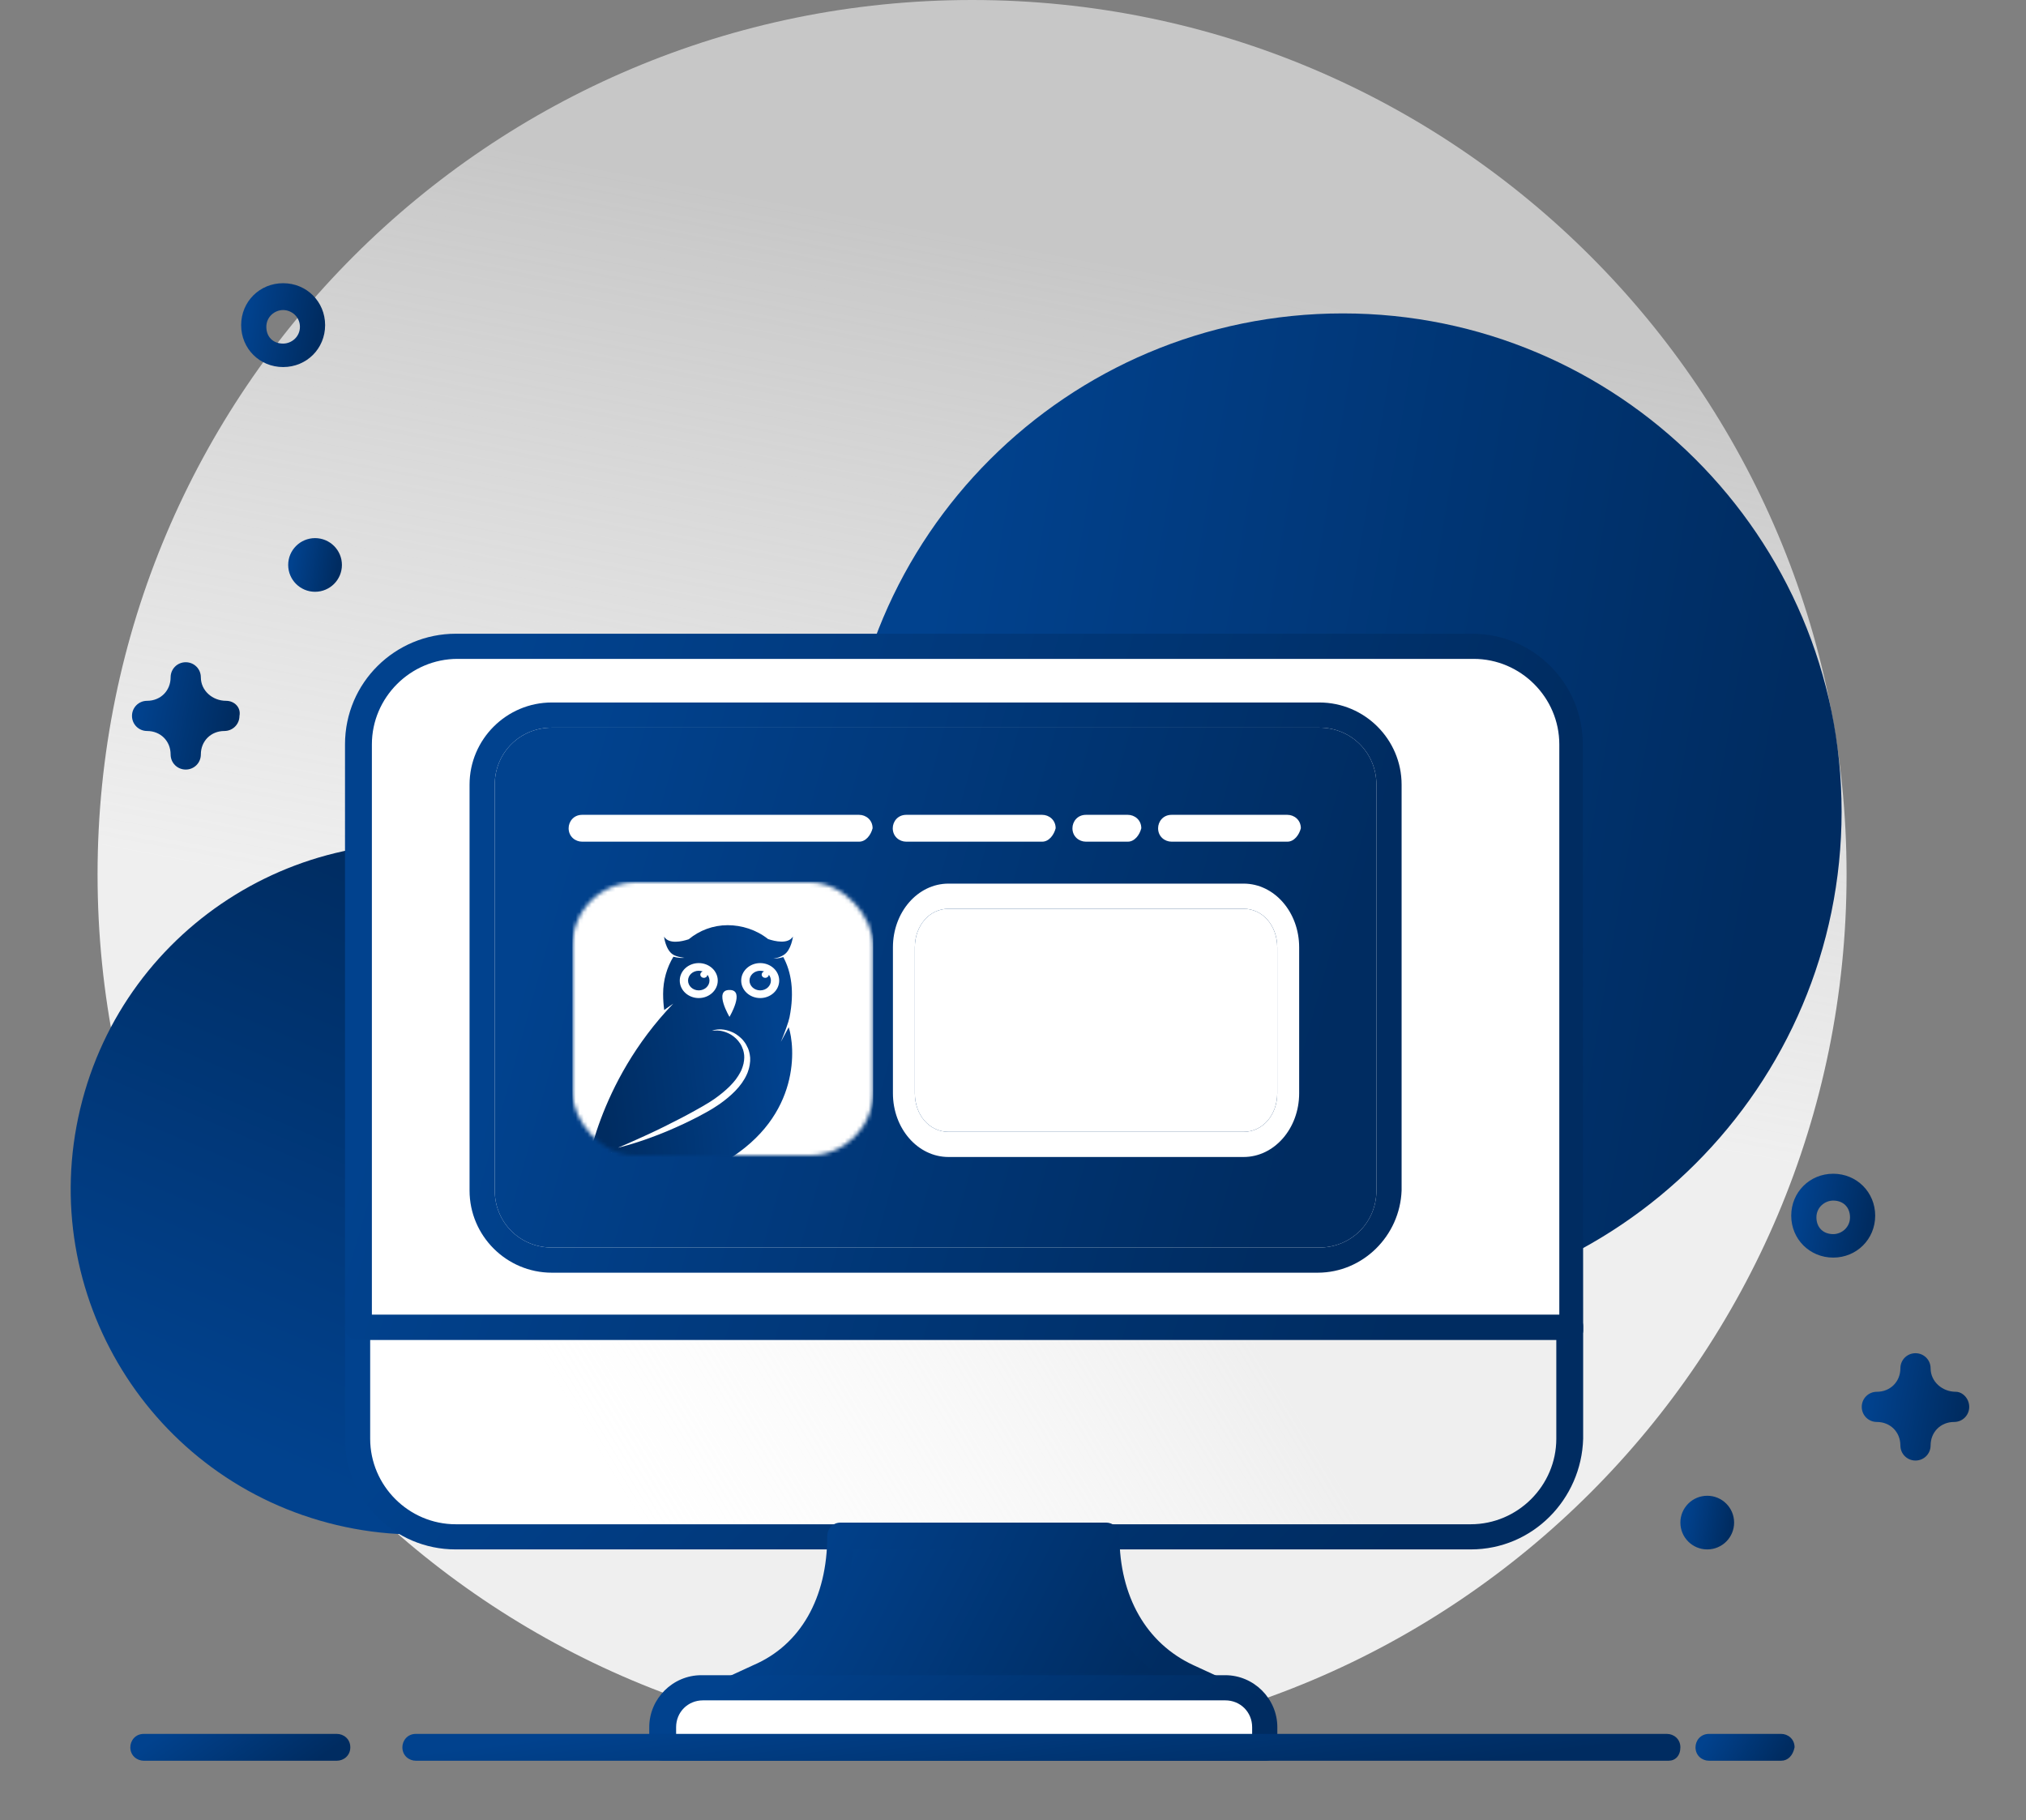 <?xml version="1.0" encoding="UTF-8"?> <svg xmlns="http://www.w3.org/2000/svg" width="512" height="460" viewBox="0 0 512 460" fill="none"><rect x="0" y="0" width="512" height="460" fill="#808080" stroke="none"/> <path d="M245.655 442C367.71 442 466.655 343.055 466.655 221C466.655 98.945 367.71 0 245.655 0C123.6 0 24.655 98.945 24.655 221C24.655 343.055 123.6 442 245.655 442Z" fill="url(#paint0_linear_538_4219)"></path> <path d="M339.352 330.984C408.966 330.984 465.4 274.623 465.4 205.097C465.4 135.571 408.966 79.21 339.352 79.21C269.738 79.21 213.304 135.571 213.304 205.097C213.304 274.623 269.738 330.984 339.352 330.984Z" fill="url(#paint1_linear_538_4219)"></path> <path d="M190.364 320.724C201.556 273.813 172.552 226.722 125.58 215.544C78.609 204.365 31.458 233.333 20.266 280.245C9.073 327.156 38.078 374.247 85.049 385.425C132.02 396.604 179.171 367.636 190.364 320.724Z" fill="url(#paint2_linear_538_4219)"></path> <path d="M396.695 335.223V363.622C396.695 377.186 385.671 388.63 371.68 388.63H115.172C101.605 388.63 90.157 377.61 90.157 363.622V335.223H396.695Z" fill="white"></path> <path d="M396.695 335.223V363.622C396.695 377.186 385.671 388.63 371.68 388.63H115.172C101.605 388.63 90.157 377.61 90.157 363.622V335.223H396.695Z" fill="url(#paint3_linear_538_4219)"></path> <path d="M371.679 391.595H115.171C99.484 391.595 87.189 378.879 87.189 363.62V335.221C87.189 333.526 88.46 331.83 90.58 331.83H396.694C398.39 331.83 400.086 333.102 400.086 335.221V363.62C399.662 378.879 387.366 391.595 371.679 391.595ZM93.548 338.612V363.62C93.548 375.488 103.3 385.237 115.171 385.237H371.679C383.55 385.237 393.302 375.488 393.302 363.62V338.612H93.548Z" fill="url(#paint4_linear_538_4219)"></path> <path d="M397.456 188.137V335.218H90.584V188.137C90.584 174.574 101.619 163.129 115.626 163.129H372.414C385.996 163.129 397.456 174.574 397.456 188.137Z" fill="white"></path> <path d="M397.843 338.612H90.584C88.31 338.612 87.189 337.34 87.189 335.221V188.14C87.189 172.457 99.922 160.165 115.202 160.165H371.99C387.695 160.165 400.003 172.881 400.003 188.14L400.086 336.348C400.086 337.468 398.964 338.612 397.843 338.612ZM93.98 332.254H394.061V188.14C394.061 176.272 384.299 166.523 372.415 166.523H115.626C103.742 166.523 93.98 176.272 93.98 188.14V332.254Z" fill="url(#paint5_linear_538_4219)"></path> <path d="M57.123 177.118C53.727 177.118 50.757 174.575 50.757 171.184C50.757 169.065 49.059 167.369 46.937 167.369C44.815 167.369 43.117 169.065 43.117 171.184C43.117 174.575 40.571 177.118 37.176 177.118C35.054 177.118 33.356 178.813 33.356 180.933C33.356 183.052 35.054 184.748 37.176 184.748C40.571 184.748 43.117 187.291 43.117 190.682C43.117 192.801 44.815 194.496 46.937 194.496C49.059 194.496 50.757 192.801 50.757 190.682C50.757 187.291 53.303 184.748 56.698 184.748C58.82 184.748 60.518 183.052 60.518 180.933C60.942 178.813 59.245 177.118 57.123 177.118Z" fill="url(#paint6_linear_538_4219)"></path> <path d="M494.258 351.754C490.863 351.754 487.892 349.211 487.892 345.82C487.892 343.7 486.194 342.005 484.072 342.005C481.95 342.005 480.253 343.7 480.253 345.82C480.253 349.211 477.706 351.754 474.311 351.754C472.189 351.754 470.491 353.449 470.491 355.569C470.491 357.688 472.189 359.383 474.311 359.383C477.706 359.383 480.253 361.926 480.253 365.317C480.253 367.437 481.95 369.132 484.072 369.132C486.194 369.132 487.892 367.437 487.892 365.317C487.892 361.926 490.438 359.383 493.833 359.383C495.955 359.383 497.653 357.688 497.653 355.569C497.653 353.449 495.955 351.754 494.258 351.754Z" fill="url(#paint7_linear_538_4219)"></path> <path d="M79.618 149.566C83.368 149.566 86.409 146.529 86.409 142.784C86.409 139.038 83.368 136.002 79.618 136.002C75.868 136.002 72.828 139.038 72.828 142.784C72.828 146.529 75.868 149.566 79.618 149.566Z" fill="url(#paint8_linear_538_4219)"></path> <path d="M71.552 92.77C65.61 92.77 60.942 88.108 60.942 82.174C60.942 76.24 65.61 71.577 71.552 71.577C77.494 71.577 82.162 76.24 82.162 82.174C82.162 88.108 77.494 92.77 71.552 92.77ZM71.552 78.359C69.43 78.359 67.308 80.054 67.308 82.598C67.308 85.141 69.006 86.836 71.552 86.836C73.674 86.836 75.796 85.141 75.796 82.598C75.796 80.054 73.674 78.359 71.552 78.359Z" fill="url(#paint9_linear_538_4219)"></path> <path d="M431.447 391.597C435.197 391.597 438.237 388.561 438.237 384.815C438.237 381.07 435.197 378.033 431.447 378.033C427.696 378.033 424.656 381.07 424.656 384.815C424.656 388.561 427.696 391.597 431.447 391.597Z" fill="url(#paint10_linear_538_4219)"></path> <path d="M463.279 317.841C457.337 317.841 452.669 313.178 452.669 307.244C452.669 301.31 457.337 296.647 463.279 296.647C469.221 296.647 473.889 301.31 473.889 307.244C473.889 313.178 469.221 317.841 463.279 317.841ZM463.279 303.429C461.157 303.429 459.035 305.125 459.035 307.668C459.035 310.211 460.733 311.907 463.279 311.907C465.401 311.907 467.523 310.211 467.523 307.668C467.523 305.125 465.825 303.429 463.279 303.429Z" fill="url(#paint11_linear_538_4219)"></path> <path d="M305.398 426.355L299.881 423.812C285.876 417.454 279.085 403.89 279.085 388.207H212.454C212.454 403.466 206.088 417.454 191.658 423.812L186.141 426.355H305.398Z" fill="url(#paint12_linear_538_4219)"></path> <path d="M305.4 429.319H186.142C184.445 429.319 183.171 428.471 183.171 426.776C182.747 425.504 183.596 423.809 184.869 423.385L190.386 420.842C202.27 415.756 209.06 403.887 209.06 388.204C209.06 386.509 210.333 384.813 212.455 384.813H279.511C281.209 384.813 282.906 386.085 282.906 388.204C282.906 403.463 289.697 415.332 301.58 420.842L307.097 423.385C308.37 423.809 309.219 425.504 308.795 426.776C308.37 428.471 307.097 429.319 305.4 429.319ZM199.723 422.961H292.243C282.906 416.179 276.965 405.159 276.54 391.595H215.426C215.002 405.159 209.06 416.179 199.723 422.961Z" fill="url(#paint13_linear_538_4219)"></path> <path d="M85.134 445.001H36.328C34.63 445.001 32.933 443.729 32.933 441.61C32.933 439.915 34.206 438.219 36.328 438.219H85.134C86.832 438.219 88.529 439.491 88.529 441.61C88.529 443.729 86.832 445.001 85.134 445.001Z" fill="url(#paint14_linear_538_4219)"></path> <path d="M450.122 445.001H431.872C430.175 445.001 428.477 443.729 428.477 441.61C428.477 439.915 429.75 438.219 431.872 438.219H450.122C451.819 438.219 453.517 439.491 453.517 441.61C453.092 443.729 451.819 445.001 450.122 445.001Z" fill="url(#paint15_linear_538_4219)"></path> <path d="M332.986 321.657H139.458C127.999 321.657 118.663 312.332 118.663 300.887V198.312C118.663 186.868 127.999 177.543 139.458 177.543H333.411C344.869 177.543 354.206 186.868 354.206 198.312V300.887C353.782 312.332 344.445 321.657 332.986 321.657ZM139.458 183.901C131.395 183.901 125.029 190.259 125.029 198.312V300.887C125.029 308.941 131.395 315.299 139.458 315.299H333.411C341.474 315.299 347.84 308.941 347.84 300.887V198.312C347.84 190.259 341.474 183.901 333.411 183.901H139.458Z" fill="url(#paint16_linear_538_4219)"></path> <path d="M139.458 183.901C131.395 183.901 125.029 190.259 125.029 198.312V300.887C125.029 308.941 131.395 315.299 139.458 315.299H333.411C341.474 315.299 347.84 308.941 347.84 300.887V198.312C347.84 190.259 341.474 183.901 333.411 183.901H139.458Z" fill="url(#paint17_linear_538_4219)"></path> <path d="M314.284 292.413H239.688C231.933 292.413 225.655 285.207 225.655 276.306V239.43C225.655 230.529 231.933 223.323 239.688 223.323H314.284C322.039 223.323 328.317 230.529 328.317 239.43V276.306C328.317 285.207 322.039 292.413 314.284 292.413ZM239.688 229.681C234.887 229.681 231.195 233.92 231.195 239.43V276.306C231.195 281.816 234.887 286.055 239.688 286.055H314.284C319.085 286.055 322.778 281.816 322.778 276.306V239.43C322.778 233.92 319.085 229.681 314.284 229.681H239.688Z" fill="white"></path> <path d="M239.688 229.681C234.887 229.681 231.195 233.92 231.195 239.43V276.306C231.195 281.816 234.887 286.055 239.688 286.055H314.284C319.085 286.055 322.778 281.816 322.778 276.306V239.43C322.778 233.92 319.085 229.681 314.284 229.681H239.688Z" fill="white"></path> <mask id="mask0_538_4219" style="mask-type:alpha" maskUnits="userSpaceOnUse" x="144" y="222" width="77" height="70"> <rect x="144.655" y="222.999" width="76" height="69" rx="16" fill="#C4C4C4"></rect> </mask> <g mask="url(#mask0_538_4219)"> <rect x="144.655" y="222.813" width="76" height="70.37" fill="white"></rect> <path fill-rule="evenodd" clip-rule="evenodd" d="M154.589 291.239L148.034 296.923C148.034 296.923 150.758 273.834 170.151 253.645L167.853 255.264C167.699 254.185 167.58 252.701 167.58 251.2C167.58 247.726 168.534 244.504 170.185 241.789C170.185 241.789 171.513 242.227 172.995 242.075C172.995 242.075 171.156 241.907 170.1 241.266C168.193 240.085 167.819 236.729 167.819 236.729C169.044 238.685 172.262 237.977 174.05 237.387C176.774 235.144 180.197 233.828 183.908 233.828C187.399 233.828 191.11 234.958 194.107 237.336C195.878 237.927 199.164 238.685 200.39 236.695C200.39 236.695 199.981 240.119 198.108 241.317C196.729 242.21 195.435 242.244 195.435 242.244C196.661 242.345 197.938 241.873 197.938 241.873C199.964 245.584 200.815 250.626 199.521 257.12C199.283 258.3 198.295 261.033 197.325 263.326L199.317 259.616C200.866 264.338 202.586 281.946 183.449 293.398L183.356 293.453L183.24 293.522C181.858 294.342 180.448 295.178 179.362 296.366C179.311 296.425 179.26 296.48 179.209 296.535C179.158 296.59 179.107 296.645 179.056 296.704C178.205 297.682 178.409 299.115 179.379 299.858C179.533 299.976 179.72 300.094 179.924 300.161C183.193 301.46 187.995 304.378 183.006 309.286C183.006 309.286 184.777 304.9 181.627 304.192C181.627 304.192 182.478 306.992 180.18 308.898C180.18 308.898 180.741 305.895 178.766 303.956C178.12 303.323 177.177 303.287 176.135 303.246C174.873 303.198 173.465 303.143 172.262 302.016C171.428 301.224 170.713 299.925 170.202 297.732C170.1 297.311 169.249 293.87 169.249 293.87L169.402 296.653C166.542 296.788 163.034 296.67 159.629 296.333L160.872 293.212L151.967 307.329L154.589 291.239ZM187.314 247.827C187.314 250.267 189.463 252.246 192.115 252.246C194.767 252.246 196.916 250.267 196.916 247.827C196.916 245.386 194.767 243.408 192.115 243.408C189.463 243.408 187.314 245.386 187.314 247.827ZM189.408 247.827C189.408 249.196 190.62 250.306 192.115 250.306C193.61 250.306 194.822 249.196 194.822 247.827C194.822 247.275 194.625 246.766 194.293 246.354C194.267 246.789 193.874 247.135 193.392 247.135C192.894 247.135 192.49 246.765 192.49 246.309C192.49 245.941 192.752 245.629 193.115 245.522C192.806 245.409 192.468 245.347 192.115 245.347C190.62 245.347 189.408 246.457 189.408 247.827ZM176.587 252.246C173.935 252.246 171.786 250.267 171.786 247.827C171.786 245.386 173.935 243.408 176.587 243.408C179.239 243.408 181.388 245.386 181.388 247.827C181.388 250.267 179.239 252.246 176.587 252.246ZM176.587 250.306C175.092 250.306 173.88 249.196 173.88 247.827C173.88 246.457 175.092 245.347 176.587 245.347C176.941 245.347 177.279 245.41 177.589 245.523C177.232 245.63 176.979 245.942 176.979 246.309C176.979 246.764 177.387 247.135 177.881 247.135C178.359 247.135 178.741 246.804 178.765 246.354C179.098 246.766 179.294 247.275 179.294 247.827C179.294 249.196 178.082 250.306 176.587 250.306ZM184.368 250.205C188.403 250.171 184.351 257.002 184.351 257.002C184.351 257.002 180.299 250.188 184.334 250.205H184.368ZM180.537 260.459C180.128 260.493 179.907 260.527 179.907 260.527C179.907 260.527 180.111 260.476 180.537 260.307C180.629 260.292 180.731 260.277 180.844 260.26C180.981 260.24 181.135 260.217 181.303 260.189C181.354 260.187 181.405 260.183 181.458 260.18C181.728 260.163 182.032 260.144 182.359 260.172C183.159 260.223 184.13 260.425 185.134 260.898C185.194 260.931 185.258 260.961 185.321 260.99C185.385 261.02 185.449 261.049 185.509 261.083C185.568 261.117 185.632 261.155 185.696 261.193C185.76 261.231 185.824 261.269 185.883 261.302C185.934 261.353 186.003 261.387 186.071 261.421C186.105 261.446 186.134 261.467 186.164 261.488C186.194 261.509 186.224 261.53 186.258 261.555C186.317 261.598 186.381 261.644 186.445 261.69C186.509 261.737 186.573 261.783 186.632 261.825L186.99 262.129C187.018 262.153 187.048 262.177 187.077 262.201C187.172 262.279 187.27 262.359 187.348 262.449C187.569 262.669 187.807 262.905 187.995 263.175C188.42 263.697 188.744 264.305 189.033 264.945L189.051 264.994L189.079 265.067C189.185 265.351 189.297 265.648 189.357 265.957C189.374 266.05 189.395 266.139 189.416 266.227C189.438 266.316 189.459 266.404 189.476 266.497C189.484 266.575 189.495 266.657 189.507 266.74C189.521 266.837 189.535 266.937 189.544 267.037C189.561 267.121 189.578 267.205 189.578 267.307V267.593V268.167C189.547 268.338 189.53 268.524 189.514 268.697L189.51 268.74L189.476 269.027C189.476 269.092 189.462 269.15 189.447 269.21C189.439 269.244 189.431 269.278 189.425 269.314C189.408 269.406 189.386 269.503 189.365 269.6C189.344 269.697 189.323 269.794 189.306 269.887C189.284 270.014 189.243 270.134 189.203 270.251C189.178 270.322 189.154 270.391 189.135 270.461C189.084 270.663 189.016 270.848 188.948 271.034C188.88 271.22 188.795 271.405 188.71 271.591C188.046 273.058 187.041 274.441 185.849 275.672C184.657 276.903 183.295 278.016 181.865 279.028L180.758 279.754C180.588 279.872 180.401 279.99 180.214 280.108L179.652 280.445C179.277 280.664 178.903 280.884 178.511 281.103L177.387 281.71L176.264 282.317C176.027 282.429 175.798 282.547 175.57 282.664C175.42 282.741 175.272 282.817 175.123 282.891C174.583 283.17 174.035 283.432 173.497 283.689C173.288 283.789 173.08 283.888 172.875 283.987C171.444 284.671 170.029 285.277 168.691 285.85L168.551 285.91C168.136 286.08 167.727 286.244 167.325 286.406C167.05 286.517 166.777 286.626 166.508 286.736C166.207 286.85 165.911 286.961 165.619 287.07L165.617 287.071C165.264 287.203 164.919 287.332 164.584 287.461C164.309 287.557 164.041 287.656 163.779 287.752C163.44 287.877 163.113 287.998 162.796 288.102C162.51 288.196 162.229 288.291 161.954 288.383L161.949 288.385L161.948 288.385L161.948 288.385C161.684 288.473 161.427 288.56 161.178 288.642C160.278 288.939 159.484 289.171 158.795 289.372C158.702 289.399 158.611 289.425 158.522 289.451C157.827 289.655 157.264 289.8 156.873 289.901L156.872 289.901L156.872 289.901L156.786 289.924C156.394 290.025 156.173 290.075 156.173 290.075C156.173 290.075 156.973 289.738 158.369 289.131C158.687 288.993 159.032 288.837 159.406 288.669L159.408 288.668L159.408 288.668C159.856 288.467 160.344 288.247 160.872 288.018C161.633 287.681 162.482 287.291 163.391 286.872C163.62 286.767 163.853 286.659 164.09 286.551C164.669 286.281 165.282 285.994 165.912 285.69C166.231 285.537 166.554 285.378 166.882 285.218L166.882 285.218L166.884 285.217C167.203 285.061 167.526 284.904 167.853 284.746C169.181 284.088 170.577 283.38 172.007 282.638L172.127 282.576C172.21 282.533 172.293 282.49 172.376 282.447C172.973 282.138 173.577 281.826 174.169 281.491C174.413 281.356 174.657 281.223 174.901 281.09L174.902 281.09C175.39 280.824 175.878 280.557 176.366 280.276C176.471 280.217 176.579 280.155 176.687 280.093L176.688 280.092L176.689 280.092L176.69 280.092C176.947 279.945 177.21 279.794 177.472 279.652C177.651 279.543 177.83 279.437 178.009 279.332C178.187 279.227 178.366 279.121 178.545 279.012L179.09 278.691C179.277 278.59 179.447 278.472 179.618 278.354L180.656 277.662C182.001 276.701 183.278 275.672 184.402 274.559C184.964 274.002 185.475 273.412 185.934 272.822C186.377 272.215 186.786 271.607 187.109 270.967C187.152 270.891 187.19 270.811 187.228 270.73C187.267 270.65 187.305 270.57 187.348 270.494C187.376 270.423 187.402 270.351 187.428 270.281C187.462 270.186 187.496 270.093 187.535 270.005C187.556 269.935 187.583 269.869 187.61 269.802C187.648 269.708 187.685 269.615 187.705 269.516C187.731 269.432 187.752 269.352 187.773 269.272C187.795 269.191 187.816 269.111 187.841 269.027C187.848 269 187.858 268.97 187.868 268.938C187.883 268.891 187.899 268.841 187.909 268.791L187.944 268.555C187.959 268.476 187.971 268.398 187.983 268.321C187.997 268.233 188.01 268.147 188.029 268.066C188.037 267.99 188.041 267.91 188.046 267.83C188.05 267.749 188.054 267.669 188.063 267.593L188.08 267.357C188.091 267.302 188.087 267.253 188.084 267.203C188.082 267.177 188.08 267.15 188.08 267.121C188.08 267.035 188.075 266.952 188.071 266.873C188.067 266.797 188.063 266.723 188.063 266.649C188.054 266.573 188.041 266.497 188.029 266.421C188.016 266.345 188.003 266.269 187.995 266.194C187.971 265.987 187.917 265.788 187.862 265.591C187.837 265.499 187.812 265.408 187.79 265.317C187.586 264.743 187.365 264.203 187.041 263.731C186.428 262.77 185.594 262.028 184.743 261.505C183.891 260.999 183.023 260.695 182.291 260.56C182.034 260.503 181.794 260.484 181.574 260.468C181.474 260.46 181.377 260.453 181.286 260.442C180.997 260.442 180.741 260.442 180.537 260.459Z" fill="url(#paint18_linear_538_4219)"></path> </g> <path d="M217.122 212.721H147.096C145.398 212.721 143.701 211.45 143.701 209.33C143.701 207.635 144.974 205.939 147.096 205.939H217.122C218.82 205.939 220.518 207.211 220.518 209.33C220.093 211.026 218.82 212.721 217.122 212.721Z" fill="white"></path> <path d="M263.385 212.721H229.008C227.31 212.721 225.613 211.45 225.613 209.33C225.613 207.635 226.886 205.939 229.008 205.939H263.385C265.082 205.939 266.78 207.211 266.78 209.33C266.356 211.026 265.082 212.721 263.385 212.721Z" fill="white"></path> <path d="M285.027 212.721H274.417C272.719 212.721 271.021 211.45 271.021 209.33C271.021 207.635 272.295 205.939 274.417 205.939H285.027C286.724 205.939 288.422 207.211 288.422 209.33C287.998 211.026 286.724 212.721 285.027 212.721Z" fill="white"></path> <path d="M325.347 212.721H296.063C294.366 212.721 292.668 211.45 292.668 209.33C292.668 207.635 293.941 205.939 296.063 205.939H325.347C327.045 205.939 328.742 207.211 328.742 209.33C328.318 211.026 327.045 212.721 325.347 212.721Z" fill="white"></path> <path d="M319.83 436.521V442.032H167.469V436.521C167.469 431.011 172.138 426.349 177.655 426.349H310.069C315.586 426.349 319.83 430.587 319.83 436.521Z" fill="white"></path> <path d="M319.831 445.001H167.47C165.772 445.001 164.075 443.729 164.075 441.61V436.524C164.075 429.318 170.016 423.384 177.231 423.384H309.645C316.86 423.384 322.802 429.318 322.802 436.524V442.034C323.226 443.729 321.528 445.001 319.831 445.001ZM170.441 438.643H316.435V436.524C316.435 432.709 313.465 429.742 309.645 429.742H177.656C173.836 429.742 170.865 432.709 170.865 436.524V438.643H170.441Z" fill="url(#paint19_linear_538_4219)"></path> <path d="M421.687 445.001H105.082C103.384 445.001 101.687 443.729 101.687 441.61C101.687 439.915 102.96 438.219 105.082 438.219H421.262C422.96 438.219 424.657 439.491 424.657 441.61C424.657 443.729 423.384 445.001 421.687 445.001Z" fill="url(#paint20_linear_538_4219)"></path> <defs> <linearGradient id="paint0_linear_538_4219" x1="228.597" y1="252.519" x2="264.26" y2="62.826" gradientUnits="userSpaceOnUse"> <stop stop-color="#EFEFEF"></stop> <stop offset="1" stop-color="white" stop-opacity="0.56"></stop> </linearGradient> <linearGradient id="paint1_linear_538_4219" x1="233.753" y1="160.296" x2="449.893" y2="197.12" gradientUnits="userSpaceOnUse"> <stop stop-color="#01428E"></stop> <stop offset="1" stop-color="#002C61"></stop> </linearGradient> <linearGradient id="paint2_linear_538_4219" x1="58.069" y1="364.442" x2="117.51" y2="224.631" gradientUnits="userSpaceOnUse"> <stop stop-color="#01428E"></stop> <stop offset="1" stop-color="#002C61"></stop> </linearGradient> <linearGradient id="paint3_linear_538_4219" x1="347.655" y1="388.999" x2="213.549" y2="470.527" gradientUnits="userSpaceOnUse"> <stop stop-color="#EFEFEF"></stop> <stop offset="1" stop-color="white" stop-opacity="0.56"></stop> </linearGradient> <linearGradient id="paint4_linear_538_4219" x1="112.569" y1="351.078" x2="266.482" y2="488.189" gradientUnits="userSpaceOnUse"> <stop stop-color="#01428E"></stop> <stop offset="1" stop-color="#002C61"></stop> </linearGradient> <linearGradient id="paint5_linear_538_4219" x1="112.569" y1="217.635" x2="366.061" y2="293.266" gradientUnits="userSpaceOnUse"> <stop stop-color="#01428E"></stop> <stop offset="1" stop-color="#002C61"></stop> </linearGradient> <linearGradient id="paint6_linear_538_4219" x1="35.565" y1="176.106" x2="58.905" y2="180.092" gradientUnits="userSpaceOnUse"> <stop stop-color="#01428E"></stop> <stop offset="1" stop-color="#002C61"></stop> </linearGradient> <linearGradient id="paint7_linear_538_4219" x1="472.694" y1="350.741" x2="495.982" y2="354.709" gradientUnits="userSpaceOnUse"> <stop stop-color="#01428E"></stop> <stop offset="1" stop-color="#002C61"></stop> </linearGradient> <linearGradient id="paint8_linear_538_4219" x1="73.929" y1="140.37" x2="85.573" y2="142.354" gradientUnits="userSpaceOnUse"> <stop stop-color="#01428E"></stop> <stop offset="1" stop-color="#002C61"></stop> </linearGradient> <linearGradient id="paint9_linear_538_4219" x1="62.663" y1="78.403" x2="80.857" y2="81.502" gradientUnits="userSpaceOnUse"> <stop stop-color="#01428E"></stop> <stop offset="1" stop-color="#002C61"></stop> </linearGradient> <linearGradient id="paint10_linear_538_4219" x1="425.758" y1="382.401" x2="437.402" y2="384.385" gradientUnits="userSpaceOnUse"> <stop stop-color="#01428E"></stop> <stop offset="1" stop-color="#002C61"></stop> </linearGradient> <linearGradient id="paint11_linear_538_4219" x1="454.39" y1="303.473" x2="472.584" y2="306.573" gradientUnits="userSpaceOnUse"> <stop stop-color="#01428E"></stop> <stop offset="1" stop-color="#002C61"></stop> </linearGradient> <linearGradient id="paint12_linear_538_4219" x1="195.815" y1="400.493" x2="277.825" y2="444.117" gradientUnits="userSpaceOnUse"> <stop stop-color="#01428E"></stop> <stop offset="1" stop-color="#002C61"></stop> </linearGradient> <linearGradient id="paint13_linear_538_4219" x1="193.269" y1="399.147" x2="283.426" y2="442.524" gradientUnits="userSpaceOnUse"> <stop stop-color="#01428E"></stop> <stop offset="1" stop-color="#002C61"></stop> </linearGradient> <linearGradient id="paint14_linear_538_4219" x1="37.442" y1="440.403" x2="54.094" y2="463.63" gradientUnits="userSpaceOnUse"> <stop stop-color="#01428E"></stop> <stop offset="1" stop-color="#002C61"></stop> </linearGradient> <linearGradient id="paint15_linear_538_4219" x1="430.508" y1="440.403" x2="446.348" y2="450.355" gradientUnits="userSpaceOnUse"> <stop stop-color="#01428E"></stop> <stop offset="1" stop-color="#002C61"></stop> </linearGradient> <linearGradient id="paint16_linear_538_4219" x1="137.769" y1="223.956" x2="330.661" y2="277.6" gradientUnits="userSpaceOnUse"> <stop stop-color="#01428E"></stop> <stop offset="1" stop-color="#002C61"></stop> </linearGradient> <linearGradient id="paint17_linear_538_4219" x1="137.769" y1="223.956" x2="330.661" y2="277.6" gradientUnits="userSpaceOnUse"> <stop stop-color="#01428E"></stop> <stop offset="1" stop-color="#002C61"></stop> </linearGradient> <linearGradient id="paint18_linear_538_4219" x1="196.143" y1="258.13" x2="150.587" y2="263.508" gradientUnits="userSpaceOnUse"> <stop stop-color="#01428E"></stop> <stop offset="1" stop-color="#002C61"></stop> </linearGradient> <linearGradient id="paint19_linear_538_4219" x1="176.955" y1="430.346" x2="231.632" y2="498.687" gradientUnits="userSpaceOnUse"> <stop stop-color="#01428E"></stop> <stop offset="1" stop-color="#002C61"></stop> </linearGradient> <linearGradient id="paint20_linear_538_4219" x1="127.884" y1="440.403" x2="132.159" y2="475.04" gradientUnits="userSpaceOnUse"> <stop stop-color="#01428E"></stop> <stop offset="1" stop-color="#002C61"></stop> </linearGradient> </defs> </svg> 